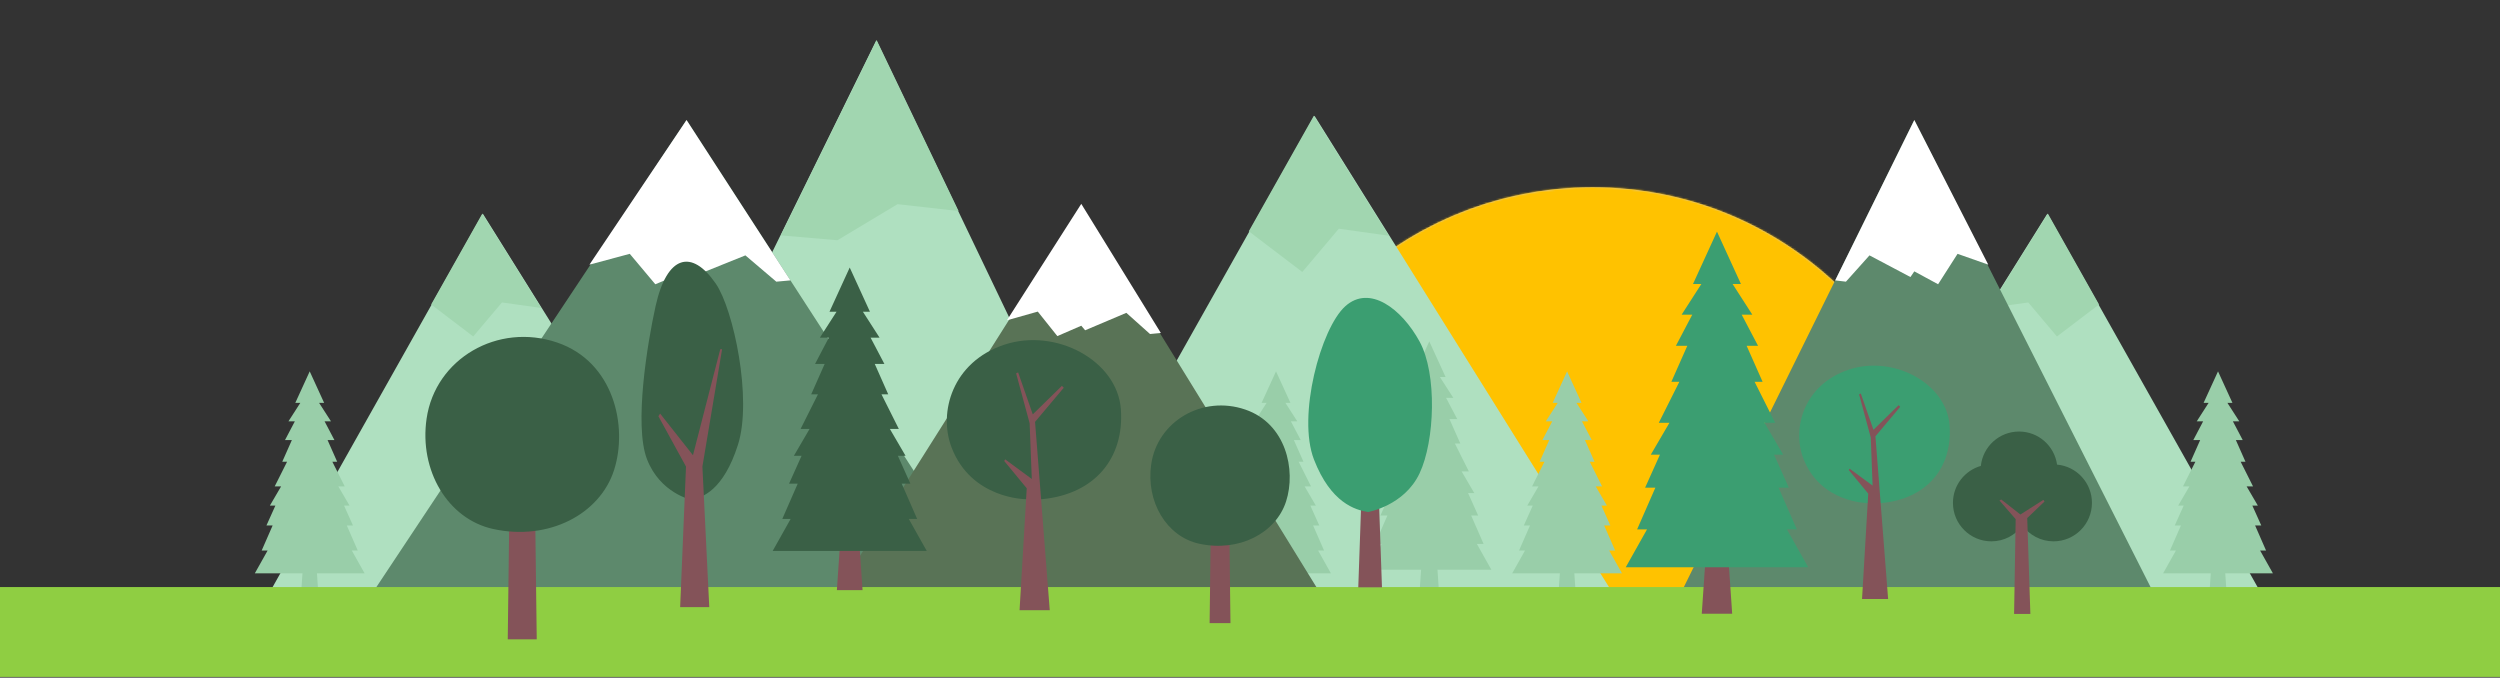 <?xml version="1.0" encoding="UTF-8"?>
<svg width="1306px" height="354px" viewBox="0 0 1306 354" version="1.1" xmlns="http://www.w3.org/2000/svg" xmlns:xlink="http://www.w3.org/1999/xlink">
    <rect x="0" y="0" width="1306" height="354" fill="#333333" stroke="none"/>
    <title>fondo</title>
    <defs>
        <path d="M1.13585378e-13,186.325 C1.13585378e-13,197.626 1.007,208.694 2.937,219.446 L2.937,219.446 L369.378,219.446 C371.309,208.694 372.317,197.626 372.317,186.325 L372.317,186.325 C372.317,83.49 288.901,0 186.158,0 L186.158,0 C83.414,0 1.13585378e-13,83.49 1.13585378e-13,186.325 L1.13585378e-13,186.325 Z" id="path-1"></path>
        <polygon id="path-3" points="0 370.176 1496 370.176 1496 -2.84217094e-14 0 -2.84217094e-14"></polygon>
    </defs>
    <g id="fondo" stroke="none" stroke-width="1" fill="none" fill-rule="evenodd">
        <g id="Group-75" transform="translate(-0.483, 21)">
            <path d="M649.259,296.278 C647.328,285.526 646.322,274.459 646.322,263.157 C646.322,160.322 729.736,76.832 832.479,76.832 C935.223,76.832 1018.638,160.322 1018.638,263.157 C1018.638,274.459 1017.63,285.526 1015.7,296.278 L649.259,296.278 Z" id="Fill-1" fill="#D8CBB6"></path>
            <g id="Group-5" transform="translate(646.321, 76.832)">
                <mask id="mask-2" fill="white">
                    <use xlink:href="#path-1"></use>
                </mask>
                <g id="Clip-4"></g>
                <polygon id="Fill-3" fill="#FFC200" mask="url(#mask-2)" points="-69.774 293.345 442.089 293.345 442.089 -34.547 -69.774 -34.547"></polygon>
            </g>
            <g id="Group-74" transform="translate(0, -0)">
                <polygon id="Fill-6" fill="#AFE0C0" points="533.085 313.222 687.172 39.476 852.555 304.15"></polygon>
                <polygon id="Fill-8" fill="#A1D6B0" points="652.857 99.816 686.817 39.486 725.963 102.136 699.884 98.481 680.802 121.087"></polygon>
                <polygon id="Fill-10" fill="#AFE0C0" points="297.331 327.608 458.276 0.001 615.277 327.608"></polygon>
                <polygon id="Fill-12" fill="#A1D6B0" points="408.383 101.962 458.475 0 501.25 89.26 469.364 85.659 437.974 104.506"></polygon>
                <polygon id="Fill-14" fill="#AFE0C0" points="131.555 305.837 252.701 90.611 382.729 298.704"></polygon>
                <polygon id="Fill-16" fill="#A1D6B0" points="225.721 138.052 252.424 90.619 283.199 139.876 262.697 137.003 247.693 154.777"></polygon>
                <polygon id="Fill-18" fill="#AFE0C0" points="1191.181 305.837 1070.034 90.611 940.007 298.704"></polygon>
                <polygon id="Fill-20" fill="#A1D6B0" points="1097.014 138.052 1070.312 90.619 1039.536 139.876 1060.038 137.003 1075.042 154.777"></polygon>
                <polygon id="Fill-22" fill="#99CEA9" points="160.542 248.668 162.279 248.894 164.017 248.668 167.06 293.117 162.279 293.117 157.495 293.117"></polygon>
                <polygon id="Fill-24" fill="#99CEA9" points="140.286 266.597 137.178 266.597 142.915 253.486 139.686 253.486 144.35 243.111 141.478 243.111 147.333 233.093 143.987 233.093 150.445 220.218 147.932 220.218 152.954 208.892 149.37 208.892 154.503 199.114 151.162 199.114 157.369 189.457 154.747 189.457 162.279 173.002 169.809 189.457 167.182 189.457 173.394 199.114 170.048 199.114 175.188 208.892 171.602 208.892 176.624 220.218 174.111 220.218 180.567 233.093 177.223 233.093 183.076 243.111 180.206 243.111 184.866 253.486 181.64 253.486 187.38 266.597 184.268 266.597 190.964 278.522 162.279 278.522 133.591 278.522"></polygon>
                <polygon id="Fill-26" fill="#99CEA9" points="745.179 242.875 747.144 243.13 749.108 242.875 752.548 293.117 747.144 293.117 741.736 293.117"></polygon>
                <polygon id="Fill-28" fill="#99CEA9" points="722.285 263.141 718.77 263.141 725.255 248.321 721.607 248.321 726.88 236.593 723.633 236.593 730.249 225.271 726.468 225.271 733.767 210.717 730.928 210.717 736.602 197.914 732.553 197.914 738.356 186.863 734.577 186.863 741.595 175.948 738.63 175.948 747.144 157.348 755.655 175.948 752.688 175.948 759.707 186.863 755.926 186.863 761.734 197.914 757.682 197.914 763.358 210.717 760.518 210.717 767.814 225.271 764.035 225.271 770.652 236.593 767.408 236.593 772.676 248.321 769.028 248.321 775.515 263.141 771.999 263.141 779.567 276.62 747.144 276.62 714.717 276.62"></polygon>
                <polygon id="Fill-30" fill="#99CEA9" points="817.398 248.668 819.134 248.894 820.873 248.668 823.915 293.117 819.134 293.117 814.351 293.117"></polygon>
                <polygon id="Fill-32" fill="#99CEA9" points="797.142 266.597 794.033 266.597 799.77 253.486 796.541 253.486 801.206 243.111 798.334 243.111 804.188 233.093 800.842 233.093 807.301 220.218 804.788 220.218 809.809 208.892 806.226 208.892 811.359 199.114 808.018 199.114 814.225 189.457 811.603 189.457 819.135 173.002 826.664 189.457 824.038 189.457 830.25 199.114 826.904 199.114 832.044 208.892 828.458 208.892 833.479 220.218 830.967 220.218 837.423 233.093 834.079 233.093 839.931 243.111 837.063 243.111 841.722 253.486 838.496 253.486 844.236 266.597 841.123 266.597 847.819 278.522 819.135 278.522 790.447 278.522"></polygon>
                <polygon id="Fill-34" fill="#99CEA9" points="665.338 248.668 667.074 248.894 668.813 248.668 671.856 293.117 667.074 293.117 662.291 293.117"></polygon>
                <polygon id="Fill-36" fill="#99CEA9" points="645.081 266.597 641.973 266.597 647.71 253.486 644.482 253.486 649.146 243.111 646.273 243.111 652.128 233.093 648.783 233.093 655.24 220.218 652.727 220.218 657.749 208.892 654.166 208.892 659.3 199.114 655.958 199.114 662.165 189.457 659.542 189.457 667.075 173.002 674.604 189.457 671.978 189.457 678.191 199.114 674.845 199.114 679.982 208.892 676.398 208.892 681.42 220.218 678.907 220.218 685.363 233.093 682.018 233.093 687.872 243.111 685.003 243.111 689.661 253.486 686.435 253.486 692.176 266.597 689.063 266.597 695.76 278.522 667.075 278.522 638.386 278.522"></polygon>
                <polygon id="Fill-38" fill="#99CEA9" points="1157.439 248.668 1159.175 248.894 1160.914 248.668 1163.956 293.117 1159.175 293.117 1154.392 293.117"></polygon>
                <polygon id="Fill-40" fill="#99CEA9" points="1137.183 266.597 1134.074 266.597 1139.811 253.486 1136.583 253.486 1141.247 243.111 1138.375 243.111 1144.229 233.093 1140.883 233.093 1147.342 220.218 1144.829 220.218 1149.85 208.892 1146.268 208.892 1151.4 199.114 1148.059 199.114 1154.265 189.457 1151.644 189.457 1159.176 173.002 1166.706 189.457 1164.079 189.457 1170.291 199.114 1166.945 199.114 1172.085 208.892 1168.5 208.892 1173.52 220.218 1171.007 220.218 1177.464 233.093 1174.12 233.093 1179.972 243.111 1177.104 243.111 1181.763 253.486 1178.537 253.486 1184.277 266.597 1181.164 266.597 1187.86 278.522 1159.176 278.522 1130.488 278.522"></polygon>
                <polygon id="Fill-42" fill="#5D896C" points="188.509 298.629 359.131 41.69 525.574 298.629"></polygon>
                <polygon id="Fill-44" fill="#FFFFFF" points="359.132 41.69 308.405 117.257 329.474 111.6 342.816 127.495 359.132 120.758 361.779 123.723 389.873 112.408 406.025 126.147 413.404 125.472"></polygon>
                <polygon id="Fill-46" fill="#597356" points="434.659 293.244 565.34 86.359 692.819 293.244"></polygon>
                <polygon id="Fill-48" fill="#FFFFFF" points="565.34 85.488 526.489 146.333 542.625 141.779 552.844 154.577 565.34 149.154 567.367 151.54 588.885 142.428 601.255 153.491 606.907 152.947"></polygon>
                <polygon id="Fill-50" fill="#5D896C" points="1130.487 298.629 1000.519 41.69 873.735 298.629"></polygon>
                <polygon id="Fill-52" fill="#FFFFFF" points="1000.519 41.69 1039.158 117.257 1023.108 111.6 1012.947 127.495 1000.519 120.758 998.5 123.723 977.103 112.408 964.799 126.147 959.177 125.472"></polygon>
                <mask id="mask-4" fill="white">
                    <use xlink:href="#path-3"></use>
                </mask>
                <g id="Clip-55"></g>
                <polygon id="Fill-54" fill="#8FCE42" mask="url(#mask-4)" points="-0.001 332.628 1495.999 332.628 1495.999 285.68 -0.001 285.68"></polygon>
                <polygon id="Fill-56" fill="#845359" mask="url(#mask-4)" points="441.936 224.926 444.375 225.241 446.815 224.926 451.083 287.289 444.375 287.289 437.666 287.289"></polygon>
                <polygon id="Fill-57" fill="#3A6046" mask="url(#mask-4)" points="413.519 250.082 409.156 250.082 417.205 231.684 412.678 231.684 419.219 217.127 415.194 217.127 423.407 203.073 418.714 203.073 427.771 185.009 424.249 185.009 431.291 169.116 426.262 169.116 433.471 155.398 428.777 155.398 437.491 141.849 433.809 141.849 444.374 118.763 454.938 141.849 451.255 141.849 459.97 155.398 455.279 155.398 462.486 169.116 457.454 169.116 464.499 185.009 460.977 185.009 470.033 203.073 465.342 203.073 473.555 217.127 469.53 217.127 476.071 231.684 471.542 231.684 479.593 250.082 475.227 250.082 484.621 266.811 444.374 266.811 404.125 266.811"></polygon>
                <polygon id="Fill-58" fill="#845359" mask="url(#mask-4)" points="266.64 240.128 273.302 240.128 279.963 240.128 280.875 312.988 273.302 312.988 265.73 312.988"></polygon>
                <path d="M321.235,224.679 C328.651,201.755 321.146,168.028 291.57,157.946 C260.521,147.361 227.902,166.365 223.335,197.682 C219.388,224.762 234.413,250.203 258.2,255.366 C287.176,261.652 313.816,247.61 321.235,224.679" id="Fill-59" fill="#3A6046" mask="url(#mask-4)"></path>
                <path d="M536.442,239.773 C536.442,239.773 507.918,239.773 497.586,212.747 C490.561,194.371 498.044,168.098 525.084,159.085 C552.124,150.075 584.199,167.412 586.032,192.808 C587.865,218.207 572.514,237.162 544.812,239.773 L536.442,239.773 Z" id="Fill-60" fill="#3A6046" mask="url(#mask-4)"></path>
                <polygon id="Fill-61" fill="#845359" mask="url(#mask-4)" points="533.1 297.772 536.849 234.071 525.096 219.833 525.585 218.978 539.494 229.226 538.371 200.122 531.309 174.053 532.353 173.534 540 195.472 555.208 180.578 556.187 181.555 541.196 199.387 548.874 297.772"></polygon>
                <path d="M361.668,240.099 C361.668,240.099 345.374,236.695 338.481,218.923 C331.588,201.151 338.725,158.013 342.947,138.991 C348.902,112.15 361.864,108.941 374.404,127.154 C383.692,140.636 393.587,187.539 385.991,211.36 C378.388,235.185 367.367,238.966 361.668,240.099" id="Fill-62" fill="#3A6046" mask="url(#mask-4)"></path>
                <polygon id="Fill-63" fill="#845359" mask="url(#mask-4)" points="355.79 296.163 358.85 222.727 344.436 196.446 345.314 195.047 362.487 216.808 376.749 161.435 377.703 161.435 367.422 222.727 371.004 296.163"></polygon>
                <polygon id="Fill-64" fill="#845359" mask="url(#mask-4)" points="894.544 225.744 897.434 226.119 900.321 225.744 905.376 299.611 897.434 299.611 889.486 299.611"></polygon>
                <polygon id="Fill-65" fill="#3B9E71" mask="url(#mask-4)" points="860.884 255.541 855.716 255.541 865.251 233.749 859.888 233.749 867.638 216.508 862.868 216.508 872.594 199.861 867.037 199.861 877.765 178.465 873.594 178.465 881.934 159.642 875.978 159.642 884.514 143.394 878.958 143.394 889.277 127.345 884.917 127.345 897.43 100 909.944 127.345 905.581 127.345 915.902 143.394 910.346 143.394 918.883 159.642 912.924 159.642 921.268 178.465 917.096 178.465 927.824 199.861 922.267 199.861 931.993 216.508 927.227 216.508 934.972 233.749 929.61 233.749 939.145 255.541 933.973 255.541 945.1 275.355 897.43 275.355 849.758 275.355"></polygon>
                <path d="M976.099,241.803 C976.099,241.803 951.458,241.803 942.532,218.455 C936.465,202.579 942.928,179.884 966.288,172.097 C989.647,164.313 1017.357,179.289 1018.94,201.23 C1020.525,223.171 1007.261,239.547 983.331,241.803 L976.099,241.803 Z" id="Fill-66" fill="#3B9E71" mask="url(#mask-4)"></path>
                <polygon id="Fill-67" fill="#845359" mask="url(#mask-4)" points="973.213 291.909 976.453 236.878 966.3 224.578 966.721 223.84 978.737 232.692 977.768 207.549 971.665 185.028 972.568 184.579 979.175 203.533 992.313 190.664 993.159 191.51 980.208 206.915 986.84 291.909"></polygon>
                <polygon id="Fill-68" fill="#845359" mask="url(#mask-4)" points="633.039 252.081 637.832 252.081 642.626 252.081 643.282 304.51 637.832 304.51 632.384 304.51"></polygon>
                <path d="M672.325,240.963 C677.661,224.468 672.261,200.198 650.978,192.942 C628.637,185.326 605.165,199.001 601.877,221.535 C599.038,241.023 609.849,259.329 626.966,263.044 C647.816,267.567 666.986,257.463 672.325,240.963" id="Fill-69" fill="#3A6046" mask="url(#mask-4)"></path>
                <path d="M1075.091,221.704 C1073.716,211.947 1065.362,204.434 1055.235,204.434 C1044.87,204.434 1036.342,212.298 1035.276,222.393 C1026.865,224.787 1020.701,232.518 1020.701,241.703 C1020.701,252.803 1029.688,261.796 1040.774,261.796 C1047.459,261.796 1053.358,258.517 1057.009,253.492 C1060.659,258.517 1066.558,261.796 1073.242,261.796 C1084.33,261.796 1093.316,252.803 1093.316,241.703 C1093.316,231.231 1085.311,222.639 1075.091,221.704" id="Fill-70" fill="#3A6046" mask="url(#mask-4)"></path>
                <polygon id="Fill-71" fill="#845359" mask="url(#mask-4)" points="1052.646 299.725 1053.466 250.203 1045.01 240.462 1045.92 239.931 1055.936 247.782 1067.938 240.138 1068.544 240.973 1059.504 249.644 1061.148 299.725"></polygon>
                <polygon id="Fill-72" fill="#845359" mask="url(#mask-4)" points="720.714 236.824 716.238 236.824 711.755 236.824 710.046 285.812 716.238 285.812 722.425 285.812"></polygon>
                <path d="M715.147,246.482 C715.147,246.482 734.06,243.236 742.058,226.287 C750.06,209.336 751.326,174.35 742.058,157.399 C732.793,140.448 716.03,127.464 703.233,139.004 C690.44,150.546 678.083,196.352 686.909,219.074 C695.732,241.796 708.53,245.4 715.147,246.482" id="Fill-73" fill="#3B9E71" mask="url(#mask-4)"></path>
            </g>
        </g>
    </g>
</svg>